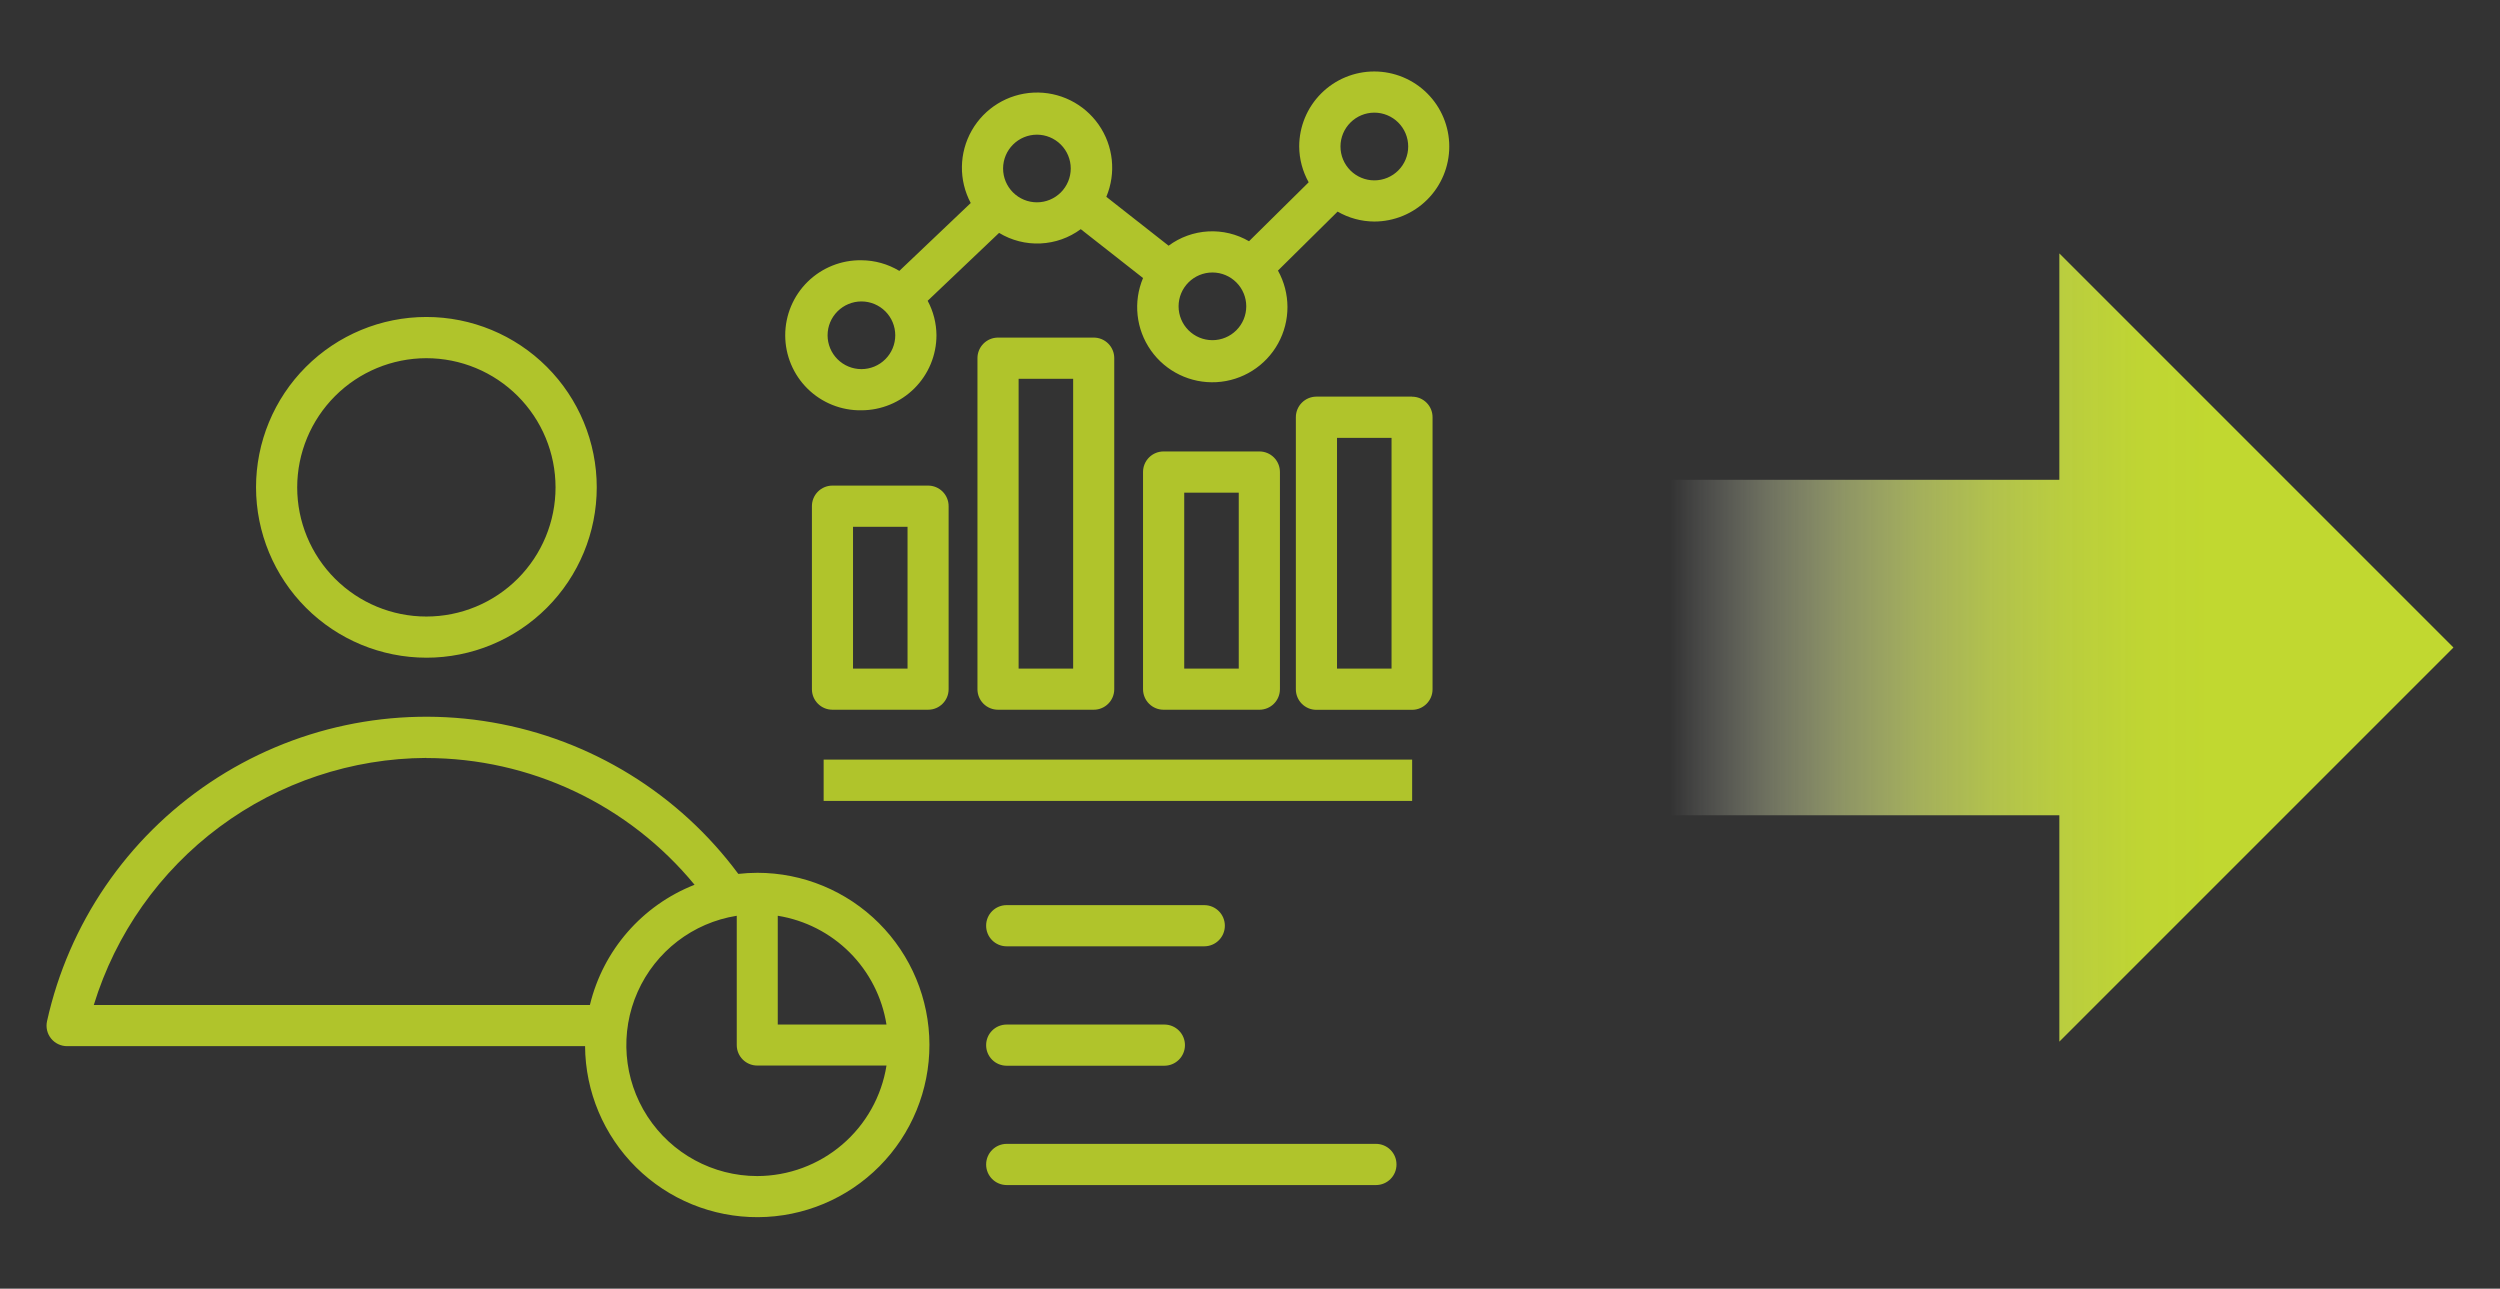 <svg xmlns="http://www.w3.org/2000/svg" xmlns:xlink="http://www.w3.org/1999/xlink" id="Layer_1" data-name="Layer 1" viewBox="0 0 329.806 170"><rect x="0" y="0" width="329.806" height="170" fill="#333333" stroke="none"/><defs><style>      .cls-1 {        fill: url(#linear-gradient);      }      .cls-2 {        fill: #b0c42b;      }    </style><linearGradient id="linear-gradient" x1="220.345" y1="85.423" x2="323.666" y2="85.423" gradientUnits="userSpaceOnUse"><stop offset="0" stop-color="#fff" stop-opacity="0"></stop><stop offset=".031" stop-color="#f9fbec" stop-opacity=".088"></stop><stop offset=".125" stop-color="#eaf2bb" stop-opacity=".327"></stop><stop offset=".22" stop-color="#ddea90" stop-opacity=".533"></stop><stop offset=".315" stop-color="#d3e36d" stop-opacity=".702"></stop><stop offset=".409" stop-color="#cbde52" stop-opacity=".832"></stop><stop offset=".504" stop-color="#c5da3f" stop-opacity=".926"></stop><stop offset=".598" stop-color="#c2d833" stop-opacity=".981"></stop><stop offset=".693" stop-color="#c1d830"></stop><stop offset="1" stop-color="#c1d830"></stop></linearGradient></defs><path class="cls-2" d="M184.228,153.617c.004.72-.28,1.412-.788,1.921-.507.51-1.197.797-1.916.797h-48.715c-1.5,0-2.716-1.217-2.716-2.718s1.216-2.716,2.716-2.716h48.715c.719,0,1.409.287,1.916.797.508.509.792,1.2.788,1.92h0ZM130.093,137.865c0-.719.287-1.409.796-1.916.51-.508,1.201-.791,1.921-.788h20.797c1.499,0,2.715,1.216,2.715,2.716s-1.216,2.715-2.715,2.715h-20.797c-.723.004-1.418-.283-1.928-.796-.511-.512-.795-1.208-.789-1.931ZM130.093,122.111c0-.719.287-1.41.796-1.917.51-.508,1.201-.791,1.921-.787h26.06c1.5,0,2.716,1.215,2.716,2.716s-1.216,2.717-2.716,2.717h-26.06c-.724.004-1.419-.284-1.929-.796-.511-.513-.795-1.209-.788-1.933M99.899,155.149c-5.849-.002-11.3-2.963-14.485-7.868s-3.671-11.09-1.294-16.433c2.378-5.343,7.298-9.121,13.074-10.038v17.055c0,1.494,1.211,2.704,2.705,2.704h17.051-.001c-.646,4.06-2.717,7.757-5.842,10.429-3.124,2.672-7.097,4.143-11.208,4.151ZM56.249,100.002c6.765.005,13.446,1.505,19.563,4.396,6.117,2.89,11.518,7.098,15.817,12.323-6.913,2.719-12.066,8.636-13.808,15.858H12.374c2.884-9.4,8.697-17.632,16.59-23.495s17.453-9.05,27.285-9.096v.014ZM116.947,135.16h-14.343v-14.351c3.597.578,6.92,2.275,9.496,4.852,2.575,2.578,4.272,5.902,4.847,9.499ZM99.9,115.143c-.836.002-1.671.05-2.501.144-7.843-10.584-19.461-17.74-32.443-19.985-12.98-2.243-26.326.6-37.267,7.938-10.94,7.338-18.634,18.608-21.482,31.469-.183.805.012,1.648.529,2.291.516.643,1.298,1.015,2.123,1.011h68.324c.041,6.015,2.467,11.768,6.744,15.998,4.278,4.229,10.058,6.589,16.074,6.562,6.015-.028,11.774-2.44,16.013-6.708,4.239-4.268,6.612-10.043,6.599-16.058-.014-6.016-2.413-11.78-6.671-16.029-4.259-4.249-10.028-6.635-16.044-6.635l.002.002ZM108.657,100.211h77.636v5.446h-77.636v-5.446ZM113.643,39.766c1.184,0,2.32.472,3.156,1.309.837.838,1.307,1.973,1.306,3.158,0,1.184-.471,2.319-1.308,3.156-.838.837-1.973,1.307-3.157,1.307s-2.32-.471-3.157-1.308c-.837-.838-1.307-1.973-1.307-3.157,0-1.184.473-2.318,1.31-3.156.838-.837,1.973-1.307,3.157-1.309M136.797,17.766c1.183.002,2.317.473,3.153,1.31.836.837,1.305,1.972,1.305,3.156-.002,1.183-.472,2.318-1.31,3.154-.837.836-1.971,1.305-3.155,1.305s-2.317-.471-3.154-1.307c-.837-.837-1.307-1.972-1.307-3.156.002-1.183.473-2.319,1.311-3.155.837-.837,1.973-1.307,3.157-1.307M159.947,35.947c1.185,0,2.32.473,3.157,1.31.837.838,1.307,1.974,1.306,3.159-.001,1.184-.472,2.319-1.31,3.156-.838.837-1.975,1.306-3.159,1.305-1.184,0-2.319-.473-3.156-1.311-.837-.838-1.306-1.974-1.304-3.159,0-1.183.472-2.317,1.31-3.153.838-.837,1.973-1.306,3.156-1.306h0ZM181.301,14.86c1.186-.001,2.322.468,3.161,1.306.838.837,1.311,1.973,1.311,3.158,0,1.185-.469,2.322-1.307,3.161-.837.838-1.973,1.31-3.158,1.31s-2.322-.47-3.161-1.308c-.837-.838-1.308-1.975-1.308-3.159,0-1.184.472-2.318,1.308-3.155.837-.838,1.97-1.31,3.154-1.313ZM113.643,54.127c2.624-.003,5.139-1.047,6.995-2.902s2.9-4.37,2.903-6.994c-.011-1.59-.41-3.153-1.16-4.553l9.421-8.955c1.642.996,3.544,1.481,5.463,1.393,1.919-.087,3.768-.743,5.313-1.884l8.214,6.446c-1.323,3.15-.931,6.759,1.038,9.552,1.969,2.792,5.237,4.374,8.648,4.185,3.412-.188,6.486-2.12,8.135-5.113,1.65-2.992,1.642-6.623-.021-9.608l7.868-7.779c1.469.848,3.133,1.3,4.829,1.31,2.625.002,5.144-1.04,7.001-2.896,1.857-1.855,2.901-4.374,2.902-6.999,0-2.626-1.042-5.144-2.898-7.001-1.857-1.857-4.375-2.9-7.001-2.9s-5.143,1.043-7,2.9c-1.856,1.857-2.898,4.375-2.898,7.001.011,1.652.441,3.275,1.249,4.716l-7.87,7.778c-1.632-.949-3.507-1.4-5.393-1.295-1.885.105-3.699.761-5.216,1.885l-8.216-6.451c1.318-3.135.937-6.726-1.008-9.515-1.947-2.789-5.187-4.386-8.584-4.231-3.397.156-6.477,2.042-8.16,4.997-1.683,2.956-1.734,6.567-.135,9.568l-9.418,8.954h0c-1.51-.909-3.238-1.394-5.001-1.403-2.652-.042-5.209.982-7.1,2.842-1.89,1.861-2.954,4.402-2.954,7.054s1.064,5.194,2.954,7.054c1.891,1.861,4.448,2.885,7.1,2.843h.001ZM183.575,88.2h-7.194v-30.436h7.194v30.436ZM186.284,52.324h-12.628c-1.498.007-2.708,1.226-2.704,2.724v35.876c-.003.72.281,1.411.788,1.92.508.51,1.197.797,1.916.797h12.625c1.494,0,2.705-1.211,2.705-2.705v-35.887c.004-.718-.278-1.408-.784-1.917-.506-.51-1.193-.798-1.911-.8l-.007-.008ZM163.419,88.2h-7.193v-23.209h7.194v23.209ZM153.512,59.557c-.722-.004-1.416.281-1.927.792-.511.51-.796,1.203-.793,1.925v28.651c0,.719.287,1.409.797,1.917.51.507,1.201.791,1.92.788h12.625c.719.003,1.41-.281,1.92-.788.51-.508.797-1.197.797-1.917v-28.651c.003-.721-.282-1.415-.792-1.925-.51-.51-1.204-.795-1.925-.792h-12.622ZM141.573,88.2h-7.194v-38.231h7.194v38.231ZM131.664,44.535c-1.5,0-2.716,1.216-2.716,2.716v43.673c0,.72.286,1.409.796,1.917.51.507,1.201.791,1.92.788h12.625c1.494,0,2.705-1.211,2.705-2.705v-43.673c.003-.719-.28-1.41-.788-1.92-.508-.51-1.197-.796-1.917-.796h-12.625ZM119.723,88.206h-7.191v-18.712h7.192v18.712ZM109.815,64.061c-.72,0-1.409.287-1.917.797-.507.51-.791,1.201-.788,1.92v24.145c0,1.494,1.211,2.705,2.705,2.705h12.625c1.494,0,2.704-1.211,2.704-2.705v-24.145c.004-.719-.28-1.41-.788-1.92-.507-.51-1.197-.797-1.916-.797h-12.625ZM56.25,47.254c4.519,0,8.853,1.797,12.049,4.992,3.194,3.197,4.99,7.531,4.989,12.051,0,4.519-1.796,8.852-4.992,12.048-3.196,3.196-7.53,4.991-12.049,4.99-4.519,0-8.854-1.795-12.049-4.991-3.196-3.196-4.991-7.53-4.991-12.049.005-4.519,1.803-8.85,4.997-12.045,3.196-3.195,7.528-4.991,12.046-4.996ZM56.25,86.766c5.961,0,11.677-2.368,15.892-6.583,4.214-4.215,6.582-9.932,6.582-15.892s-2.369-11.677-6.584-15.892c-4.215-4.214-9.931-6.582-15.892-6.582-5.96.001-11.676,2.37-15.891,6.585-4.214,4.215-6.582,9.932-6.581,15.892.006,5.958,2.377,11.67,6.59,15.884,4.213,4.213,9.925,6.582,15.884,6.588Z"></path><polygon class="cls-1" points="271.673 63.293 220.345 63.293 220.345 107.553 271.673 107.553 271.673 137.416 323.666 85.423 271.673 33.43 271.673 63.293"></polygon></svg>